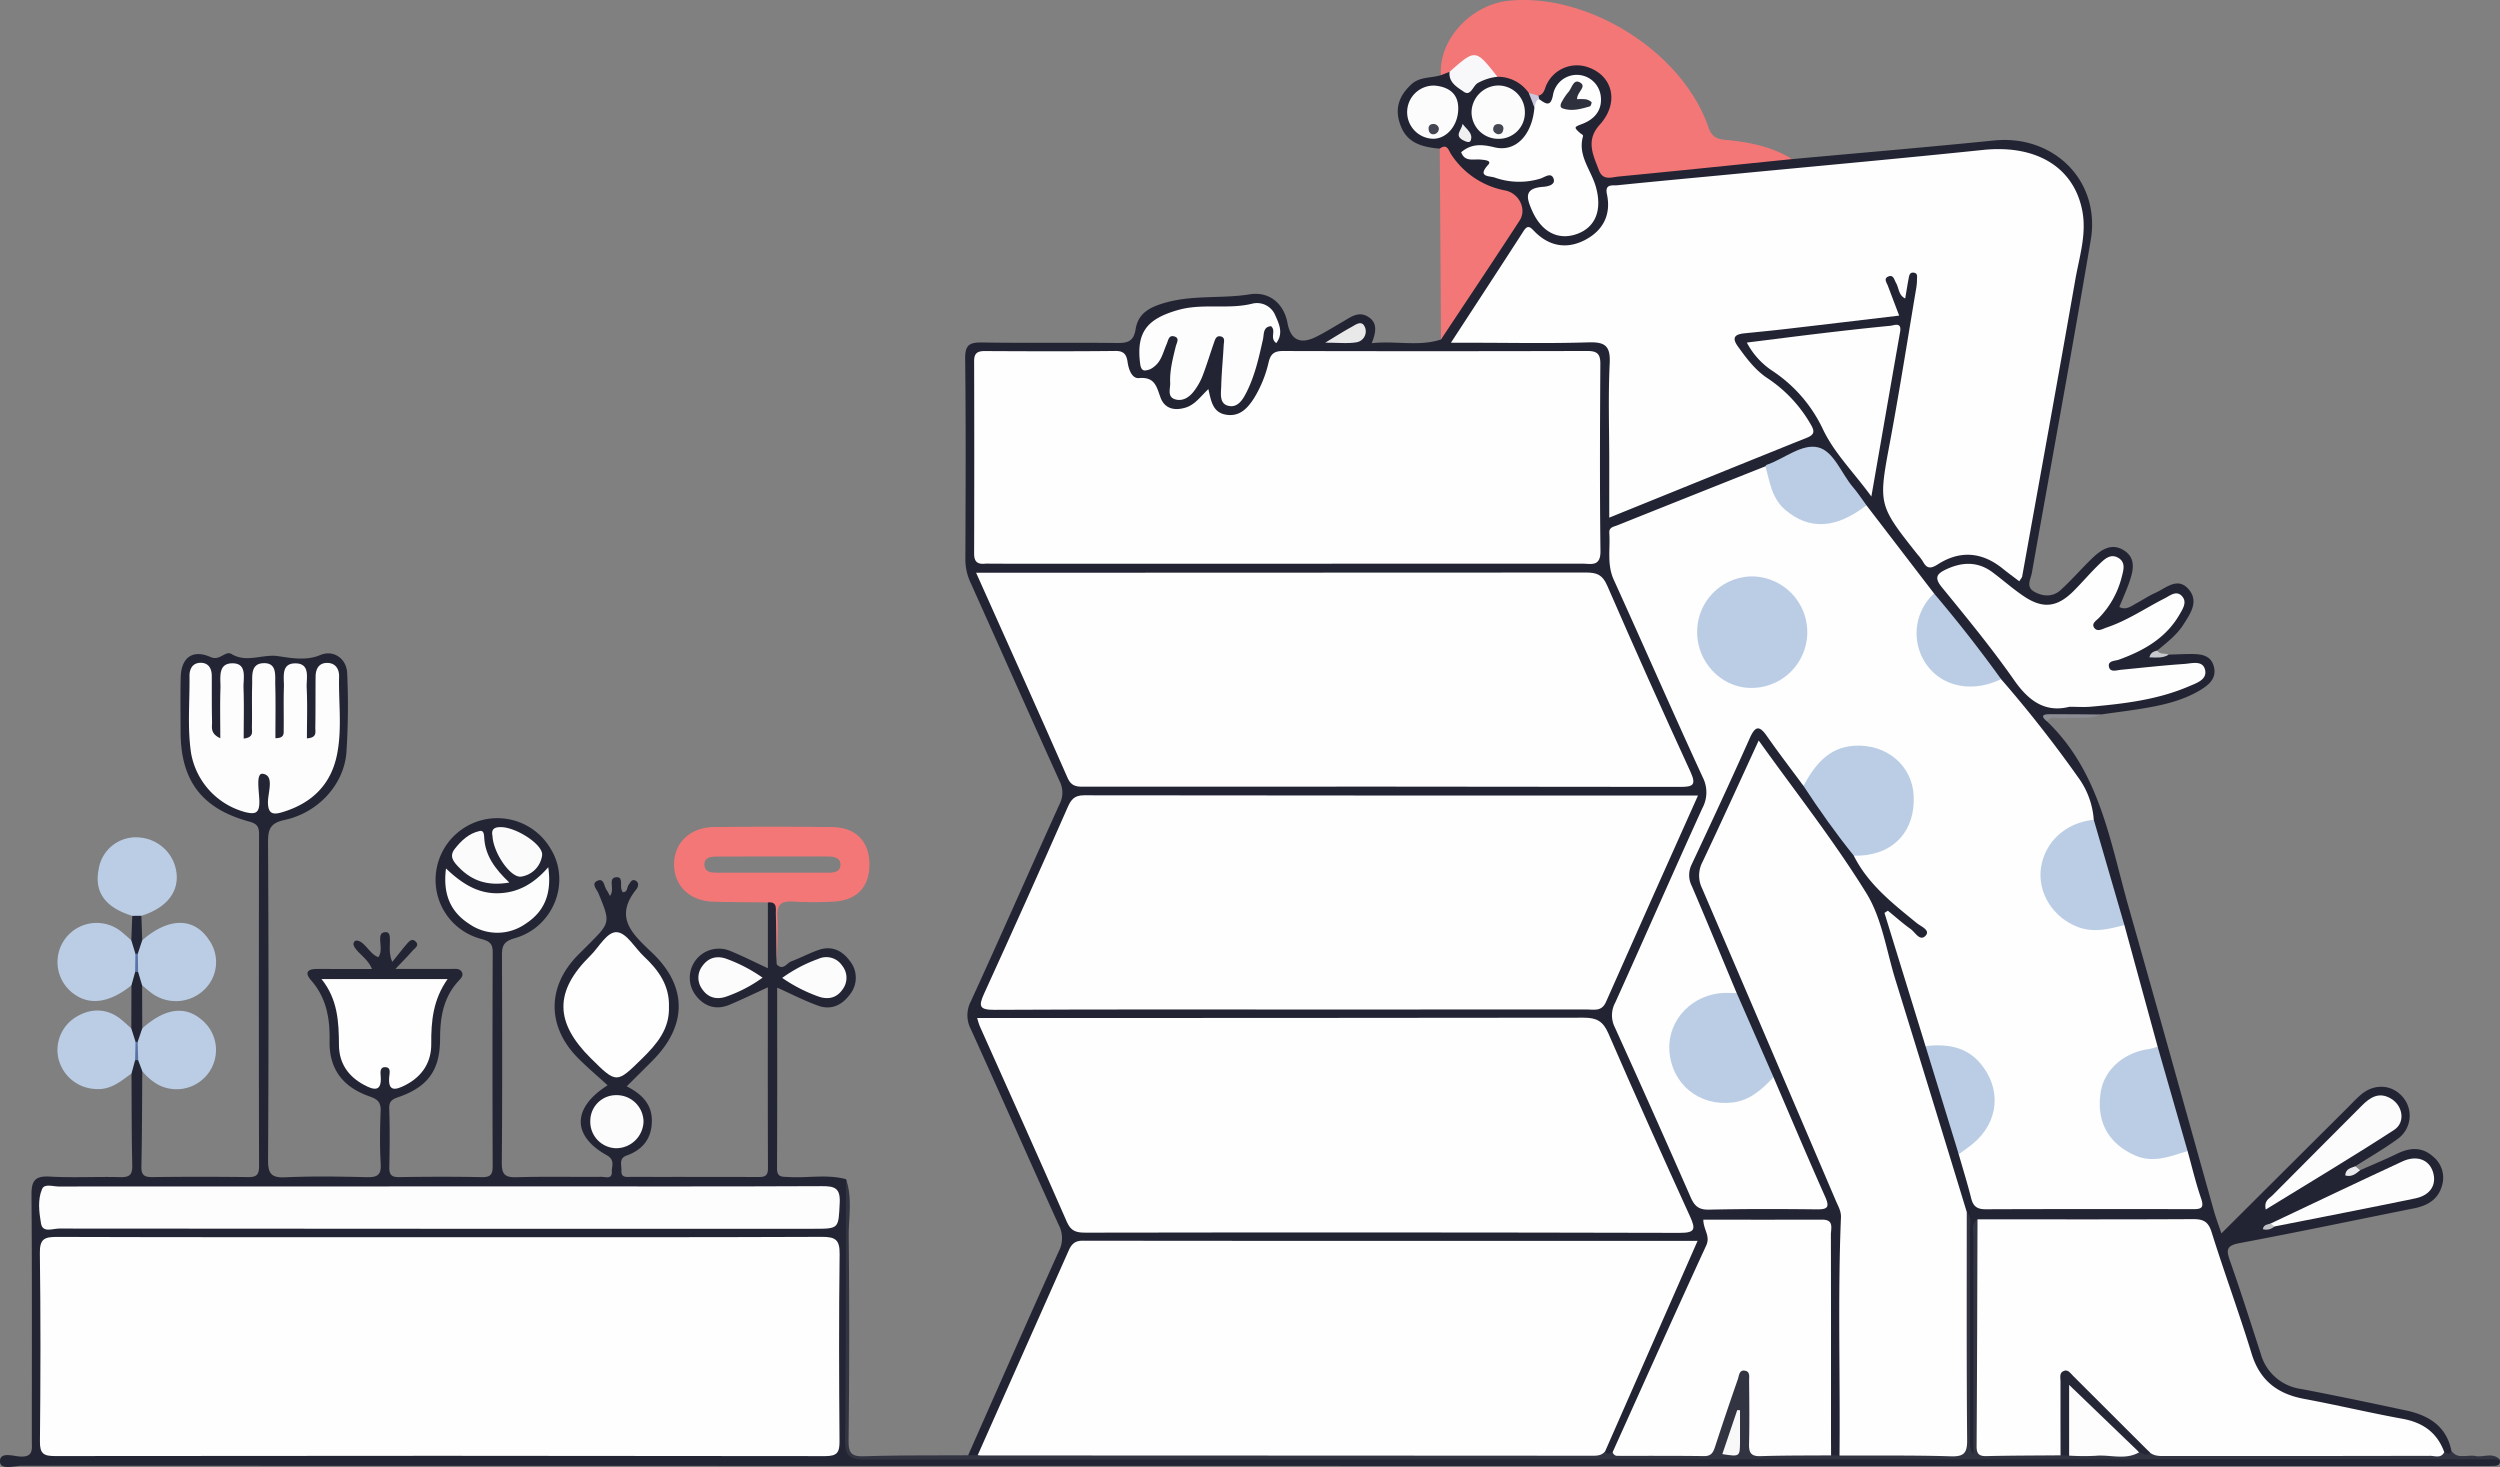 <svg xmlns="http://www.w3.org/2000/svg" width="644.206" height="378.022" viewBox="0 0 644.206 378.022">
  <rect x="0" y="0" width="644.206" height="378.022" fill="#808080" stroke="none"/>
  <g id="Grupo_14" data-name="Grupo 14" transform="translate(-330.454 -347.955)">
    <path id="Trazado_598" data-name="Trazado 598" d="M962.47,651.013c3.169-1.408,6.38-2.73,9.5-4.248,3.285-1.6,6.421-1.87,9.287.7a6.984,6.984,0,0,1,2.371,7.362c-.984,3.681-3.705,5.288-7.236,5.993-14.987,2.995-29.943,6.144-44.963,8.964-3.211.6-3.539,1.557-2.533,4.406,2.817,7.972,5.359,16.04,7.977,24.082a12.49,12.49,0,0,0,10.277,9.072c9.064,1.726,18.1,3.626,27.122,5.55,5.833,1.245,10.446,3.992,11.739,10.408-.386,2.449-1.574,1.057-2.585.547-3.006-5.147-7.769-7.214-13.446-8.185-7.771-1.329-15.424-3.3-23.176-4.761-6.753-1.274-11.052-5.2-13.186-11.718-3.256-9.936-6.628-19.833-9.983-29.736-1.1-3.246-2.787-4.623-6.223-4.6-16.08.089-32.16.031-48.24.048-1.514,0-3.064-.059-4.237,1.181-1.177,1.641-.794,3.519-.8,5.3-.03,15.756.018,31.511-.053,47.266-.009,2,.569,5.523-1.538,5.479-2.849-.058-1.839-3.567-1.851-5.613-.1-16.512-.047-33.024-.067-49.538a19.4,19.4,0,0,0-.381-5.858c-8.143-26.037-16.02-52.164-23.923-78.283a28.721,28.721,0,0,0-4.6-8.829c-7.148-9.618-14.023-19.431-21.007-29.166-.775-1.079-1.352-2.764-2.816-2.734-1.622.033-1.724,1.887-2.255,3.071-3.527,7.888-7.245,15.689-10.811,23.56a9.976,9.976,0,0,0-.085,8.71c10.763,24.751,21.112,49.68,31.9,74.419a34.036,34.036,0,0,1,2.919,14.884c-.367,16.519-.109,33.051-.161,49.578-.006,2.214.526,4.594-1.214,6.517a2,2,0,0,1-2.12-.307c-1.34-2.062-.963-4.393-.967-6.634-.037-15.607.008-31.214-.034-46.82-.016-5.727-.476-6.149-6.268-6.178-6.674-.034-13.349.033-20.023-.031-2.229-.021-3.868.132-3.532,3.134.314,2.812-1.189,5.279-2.286,7.76-6.249,14.134-12.7,28.18-18.922,42.327a17.675,17.675,0,0,1-3.469,5.827c-1.214.8-2.4,1.445-3.137-.536-.363-2.567.912-4.7,1.883-6.9,6.108-13.862,12.545-27.578,18.524-41.5,1.795-4.179,1.561-4.6-3.05-4.6q-74.163-.04-148.327-.051c-3.308,0-5.286,1.172-6.632,4.279-6.379,14.736-13.189,29.282-19.616,44-1.017,2.329-1.808,4.871-4.191,6.33a2.019,2.019,0,0,1-2.23-.486c7.773-17.55,15.486-35.126,23.387-52.618a7.253,7.253,0,0,0-.04-6.726c-7.627-16.788-15.035-33.676-22.656-50.467a7.7,7.7,0,0,1,.018-7.172c7.74-16.9,15.2-33.934,22.879-50.865a6.432,6.432,0,0,0-.051-5.915c-7.664-16.938-15.207-33.931-22.819-50.893a14.324,14.324,0,0,1-1.433-6.087c.073-17.278.152-34.557-.051-51.833-.042-3.589,1.153-4.223,4.4-4.17,11.529.186,23.064-.005,34.595.129,2.771.032,4.411-.288,4.931-3.558.671-4.219,3.8-5.764,7.9-6.894,7.116-1.962,14.377-.932,21.5-2.085,5.015-.812,8.81,2.366,9.736,7.384.8,4.363,3.292,5.61,7.4,3.558,2.3-1.147,4.481-2.527,6.712-3.809,2.086-1.2,4.159-2.931,6.686-1.336,2.551,1.61,1.943,4.091.917,6.792,6.216-.677,12.086.923,17.83-.953,1.684-5.639,5.722-9.929,8.628-14.863,2.918-4.955,6.4-9.573,9.506-14.424,2.773-4.332,1.783-7.344-3.192-8.405-6.992-1.491-10.885-6.728-15.259-11.491-6.157-.474-9.061-2.392-10.405-6.894-1.172-3.931.232-7.037,3.107-9.685,2.167-2,5.073-1.552,7.6-2.35.829-.678,1.51-1.887,2.841-.791,1.708,3.472,3.746,4.982,7.109,1.593,1.2-1.21,3.082-1.074,4.756-1.129,3.5-.085,6.479.909,8.457,4.011.866,1.37,1.092,2.991,1.756,4.44.6,4.6-1.63,7.7-5.2,10.287s-7.567.766-11.5,1.41c2.21,1.036,4.745,1.1,5.068,4.314.17,1.7,2.284,1.725,3.778,1.844a28.538,28.538,0,0,0,9.471-.731c1.208-.313,2.565-.358,3.109,1.068.558,1.463-.693,2.14-1.659,2.849-1.665,1.223-5.24.818-3.532,4.788,1.643,3.819,4.637,6.444,8.028,6.3a7.522,7.522,0,0,0,6.771-5.756,10.109,10.109,0,0,0-.741-5.784c-1.891-4.585-2.949-9.414-4.373-14.135-.765-2.534,1.268-2.681,2.569-3.467,2.114-1.28,3.441-3.027,3.129-5.565a4.811,4.811,0,0,0-3.377-3.951c-3.461-1.278-5.025,1.143-6.333,3.6-1.454,2.733-2.972,3.929-5.351.945a2.935,2.935,0,0,1,.08-1.412,14.75,14.75,0,0,1,3.294-5.387,9.435,9.435,0,0,1,12.789-1.063A9.617,9.617,0,0,1,769.386,380c-.818,1.453-2.034,2.646-2.746,4.167-1.3,2.765-.6,5.327.88,7.763,1.4,2.3,3.593,1.7,5.709,1.5,12.663-1.151,25.309-2.47,37.978-3.545a13.924,13.924,0,0,1,4.912.57c17.345-1.588,34.7-3.056,52.032-4.8,15.414-1.551,27.5,10.416,24.924,25.651-4.829,28.62-10.115,57.164-15.172,85.746-.291,1.642-1.617,3.619.608,4.876,2.281,1.289,4.789,1.4,6.789-.413,2.795-2.537,5.275-5.416,7.986-8.05,2.375-2.308,5.153-4.3,8.443-2.12,3.132,2.077,2.266,5.3,1.244,8.237-.74,2.127-1.685,4.183-2.543,6.281,1.751.932,3.11-.254,4.542-1.024,1.6-.86,3.116-1.888,4.767-2.624,2.75-1.226,5.712-4.2,8.552-.92,2.7,3.11.469,6.275-1.334,9.094-1.737,2.714-4.291,4.658-6.738,6.686.208,2.494,1.841,1.068,2.954,1.071,1.968-.059,3.937-.172,5.905-.165,2.526.008,5.015.349,5.736,3.316.7,2.859-1.172,4.545-3.314,5.86-4.19,2.575-8.889,3.78-13.664,4.631-4.017.716-8.079,1.193-12.121,1.776-3.8.711-7.635.1-11.445.351-.973.064-2.612-.682-2.45,1.438,13.621,13.073,16.225,31,21.035,47.913,7.4,26.026,14.619,52.1,21.936,78.153.526,1.875,1.224,3.7,1.946,5.864,11-10.961,21.731-21.652,32.464-32.34,1.181-1.177,2.307-2.423,3.583-3.489,3.52-2.939,8.191-2.512,10.876.912a7.351,7.351,0,0,1-1.386,10.487c-3.516,2.594-7.34,4.772-11.029,7.133C960.488,651.719,961.773,651.016,962.47,651.013Z" transform="translate(-23.87 -1.501)" fill="#222433"/>
    <path id="Trazado_599" data-name="Trazado 599" d="M530.606,612.614c1.653,1.715,2.579-.345,3.767-.788,2.4-.894,4.67-2.131,7.086-2.954,3.292-1.121,5.992.152,7.944,2.808a6.889,6.889,0,0,1-.052,8.822c-2,2.676-4.784,3.922-7.982,2.79-3.506-1.241-6.836-2.977-10.653-4.68,0,15.785.034,31.193-.036,46.6-.011,2.39,1.425,2.1,2.955,2.193,4.931.309,9.914-.756,14.8.556.615,1.618.31,3.3.312,4.954.024,20.767.1,41.535-.065,62.3-.028,3.565.9,4.673,4.538,4.556,8.49-.275,17,.174,25.491-.13,51.71-1.856,103.435-.384,155.15-.745,18.476-.129,36.957-.266,55.435-.05,12.529.146,25.055-.025,37.582-.018,42.145.02,84.29-.058,126.434.07,7.078.022,14.165.663,21.235,1.243.368,1.2-.241,1.672-1.337,1.7-1.366.038-2.732.036-4.1.036q-316.54,0-633.08-.057c-1.949,0-5.5,1.179-5.581-1.065-.1-2.652,3.4-1.423,5.186-1.321,3.509.2,3.02-1.956,3.02-4.056-.006-21.078.083-42.157-.087-63.233-.029-3.678.776-5.077,4.712-4.851,6.053.345,12.143-.018,18.211.143,2.415.065,3.1-.7,3.046-3.069-.182-7.879-.15-15.763-.2-23.645a3.315,3.315,0,0,1,.737-3.595,1.589,1.589,0,0,1,1.258.06c.763.85,1.369,1.743.786,2.951-.062,8.184-.049,16.369-.234,24.551-.051,2.287.8,2.76,2.889,2.735q12.295-.149,24.592,0c2.143.028,2.85-.559,2.845-2.779q-.1-42.762,0-85.523c.005-2.031-.539-2.766-2.573-3.318-12.155-3.3-17.613-10.541-17.642-23.017-.011-4.7-.081-9.4.023-14.1.113-5.117,3.055-7.333,7.7-5.264,2.422,1.078,3.788-1.766,5.416-.774,3.86,2.35,7.942-.05,11.97.535,2.946.427,7.187,1.288,10.846-.27,3.46-1.474,6.874.914,6.971,4.787a183.535,183.535,0,0,1-.214,20.453c-.721,8.285-7.373,15.4-15.9,17.243-3.609.779-4.3,2.273-4.285,5.7q.234,40.94.007,81.883c-.018,3.475.745,4.669,4.414,4.5,6.968-.318,13.964-.2,20.944-.038,2.611.059,3.853-.381,3.672-3.4-.273-4.533-.2-9.1-.017-13.641.089-2.248-.8-3.047-2.828-3.751-6.972-2.419-10.47-7.13-10.332-14.293.112-5.818-.8-11.121-4.766-15.638-1.792-2.039-.854-2.921,1.524-2.922H426.3c-.973-2.439-3.024-3.59-4.283-5.319-.482-.661-.775-1.448.028-1.941.326-.2,1.149.106,1.568.419,1.536,1.146,2.438,3.038,4.306,3.809,1.719-2.059-.974-6.429,1.938-6.454,2.141-.017.131,4.457,1.7,7.643,1.4-1.739,2.476-3.149,3.634-4.491.569-.662,1.332-1.634,2.243-.849,1.277,1.1-.129,1.839-.733,2.542-1.151,1.341-2.413,2.587-4.352,4.637,5.382,0,9.844,0,14.307,0,1.046,0,2.307-.264,2.85.885.442.933-.429,1.685-1.016,2.334-3.823,4.227-4.626,9.322-4.634,14.789-.013,8.053-3.11,12.345-10.65,14.988-1.6.56-2.521.994-2.453,2.981.17,5,.125,10.007.021,15.008-.04,1.892.412,2.687,2.5,2.652,7.132-.116,14.27-.131,21.4.006,2.3.045,2.741-.83,2.734-2.9q-.1-27.522.01-55.044c.01-2.308-.882-2.855-2.985-3.44A15.716,15.716,0,0,1,442.694,590.6a15.915,15.915,0,0,1,29.709-7.682c5.2,8.512.688,20.15-9.342,22.962-3.042.853-3.268,2.173-3.26,4.634.058,17.741.107,35.483-.042,53.224-.025,3.025.854,3.8,3.787,3.718,7.281-.205,14.571-.038,21.858-.1,1.017-.008,2.8.719,2.712-1.288-.063-1.433.9-3.038-1.3-4.265-8.91-4.964-9.05-12.136.21-18.04-2.67-2.442-5.315-4.652-7.72-7.1-7.886-8.021-7.892-18.238-.114-26.255.951-.98,1.929-1.933,2.894-2.9,5.688-5.685,5.657-5.673,2.612-13.151-.407-1-1.89-2.425-.493-3.19,1.894-1.037,1.869,1.256,2.544,2.243.312.455.546.964.88,1.568,1.35-1.633-.6-4.515,1.48-4.8,2.368-.322.693,2.734,1.885,3.848,1.2-.046.992-1.258,1.454-1.9.448-.622.774-1.5,1.645-1.151,1.178.472.828,1.674.339,2.286-5.806,7.259-1.048,11.5,4.029,16.325,9.228,8.768,9.07,18.812.188,27.783-2.13,2.152-4.289,4.275-6.7,6.671,3.847,1.964,6.55,4.562,6.482,9-.069,4.49-2.366,7.352-6.517,8.839-2.059.737-1.249,2.489-1.334,3.876-.116,1.908,1.365,1.62,2.527,1.621,10.93.013,21.861-.015,32.791.033,1.646.007,2.455-.323,2.448-2.224-.062-15.427-.035-30.855-.035-46.648-3.515,1.606-6.611,3.1-9.77,4.444-3.559,1.516-6.623.524-8.868-2.457a7.5,7.5,0,0,1,8.816-11.426c3.182,1.287,6.251,2.852,9.831,4.507v-16.96c2.556-1.318,2.187.644,2.212,2.021C530.615,603.315,530.453,607.966,530.606,612.614Z" transform="translate(0 -16.156)" fill="#232534"/>
    <path id="Trazado_600" data-name="Trazado 600" d="M827.881,388.954c-14.908,1.512-29.813,3.057-44.728,4.493-1.777.172-4.01,1.131-5.039-1.591-1.495-3.954-3.486-7.693.192-11.757,5.093-5.626,3.466-12.662-3.134-14.861a8.635,8.635,0,0,0-10.421,4.233c-.649,1.132-.609,2.746-2.265,3.156-1.141.772-1.672-.452-2.485-.755a9.723,9.723,0,0,0-8.048-4.135,4.276,4.276,0,0,1-2.294-1.294c-2.68-2.788-5.387-3.43-8.342-.393a2.419,2.419,0,0,1-1.7.417c-.742.289-1.485.579-2.224.862-.684-9,7.673-18.178,17.463-19.181,20.432-2.094,44.708,13.139,51.4,32.433.831,2.4,1.908,3.181,4.4,3.411C816.668,384.546,822.609,385.672,827.881,388.954Z" transform="translate(-35.633)" fill="#f37777"/>
    <path id="Trazado_601" data-name="Trazado 601" d="M995.452,753.149q-210.567.005-421.135.087c-3.851,0-5.253-.785-5.205-4.966.253-22.431.184-44.866.227-67.3,1.735,4.825.668,9.817.716,14.712q.26,26.348-.036,52.7c-.032,3.18.763,4.095,3.981,3.992,8.935-.285,17.882-.2,26.824-.258l2.475-.036c1.857-1.287,3.985-1.323,6.12-1.326,50.961-.071,101.923.1,152.884-.086a7.053,7.053,0,0,1,2.682.4c.506,1.129,1.24.469,1.919.244,6.345-.926,12.733-.465,19.086-.341,4.235.082,6.452-1.478,7.5-5.514a99.84,99.84,0,0,1,3.6-10.783c.77-2,1.109-5.1,4.141-4.444,2.736.588,2.451,3.493,2.541,5.732.128,3.181,0,6.368.056,9.551.085,4.985.413,5.3,5.555,5.36,3.036.038,6.073-.04,9.108.036,1.651.041,3.376-.082,4.705,1.235l2.181.038c1.744-1.62,3.943-1.369,6.038-1.391,5.914-.064,11.83-.014,17.744-.026,7.4-.016,7.418-.021,7.426-7.226.017-15.755-.025-31.509.035-47.263.009-2.36-.482-4.912,1.537-6.857,1.414,1.558.816,3.469.82,5.222.045,17.421.015,34.842.05,52.263,0,1.443-.425,2.963.824,5.129V728.625c0-10.907-.03-21.814.035-32.721.009-1.555-.738-3.392,1.045-4.587,1.678,2.095,1.263,4.6,1.269,6.975.046,15.413-.007,30.825.036,46.239.017,5.85.394,6.17,6.135,6.252,4.537.064,9.075-.131,13.609.108.823.03,1.649.037,2.472.032,5.847-.178,11.7.147,17.55-.191,1.619-.129,3.241-.057,4.864-.121,22.683.41,45.364.057,68.043.167a20.386,20.386,0,0,1,6.3.524c.693.322,1.413.785,1.838-.34,1.638,2.344,4.09.931,6.148,1.342C991.259,752.718,993.577,751.305,995.452,753.149Z" transform="translate(-20.9 -29.163)" fill="#323442"/>
    <path id="Trazado_602" data-name="Trazado 602" d="M737.064,389.878c1.919-1.411,2.254.453,2.925,1.46a21.29,21.29,0,0,0,13.971,9.328c3.568.743,5.576,4.828,3.687,7.733-6.676,10.272-13.5,20.45-20.266,30.663Q737.223,414.47,737.064,389.878Z" transform="translate(-35.608 -3.627)" fill="#f37777"/>
    <path id="Trazado_603" data-name="Trazado 603" d="M366.676,646.188q-.457,1.689-.914,3.375c-2.8,2.015-5.367,4.314-9.3,4a10.249,10.249,0,0,1-9.5-7.716,9.94,9.94,0,0,1,4.225-10.661c3.991-2.574,8.278-2.45,11.81.379.94.754,1.809,1.594,2.711,2.394,1.764.7,1.938,2.26,2.079,3.839A5.961,5.961,0,0,1,366.676,646.188Z" transform="translate(-1.418 -24.992)" fill="#bbcde5"/>
    <path id="Trazado_604" data-name="Trazado 604" d="M366.953,604.664c-6.985-2.157-9.839-6.119-8.656-12.019a9.684,9.684,0,0,1,10.73-8.151,10.4,10.4,0,0,1,9.362,9.454c.4,4.9-2.9,8.784-9.086,10.7A1.711,1.711,0,0,1,366.953,604.664Z" transform="translate(-2.416 -20.711)" fill="#bbcde5"/>
    <path id="Trazado_605" data-name="Trazado 605" d="M365.75,624.673c-5.494,4.461-10.667,5.258-14.758,2.275a10.089,10.089,0,1,1,12.338-15.938c.812.67,1.591,1.379,2.386,2.069,1.7.629,1.882,2.114,2.048,3.612.064,1.456.057,2.914.01,4.374C367.622,622.559,367.474,624.06,365.75,624.673Z" transform="translate(-1.423 -22.827)" fill="#bbcde5"/>
    <path id="Trazado_606" data-name="Trazado 606" d="M370.482,613.069c6.762-5.9,13.248-5.976,17.131-.192a9.847,9.847,0,0,1-1.394,13.161,10.535,10.535,0,0,1-13.336.637c-.838-.631-1.621-1.331-2.431-2-1.409-.876-1.37-2.3-1.407-3.7q0-2.086,0-4.173C369.1,615.4,369.05,613.949,370.482,613.069Z" transform="translate(-3.379 -22.824)" fill="#bbcde5"/>
    <path id="Trazado_607" data-name="Trazado 607" d="M370.5,648.984l-1.06-2.809c-.783-1.373-.236-2.87-.4-4.3.048-1.466-.019-2.975,1.443-3.924,6.081-5.427,11.439-5.991,15.923-1.675a10.037,10.037,0,0,1,1.124,13.2,10.19,10.19,0,0,1-12.952,2.983A14.359,14.359,0,0,1,370.5,648.984Z" transform="translate(-3.376 -24.998)" fill="#bbcde5"/>
    <path id="Trazado_608" data-name="Trazado 608" d="M370.355,636.96l-1.183,3.465q-.272.825-.545,0-.545-1.726-1.09-3.451.019-5.559.037-11.121.472-1.7.944-3.39c.25-.493.509-.473.776-.014q.512,1.705,1.025,3.409Q370.338,631.409,370.355,636.96Z" transform="translate(-3.247 -24.007)" fill="#232535"/>
    <path id="Trazado_609" data-name="Trazado 609" d="M370.35,612.893l-1.139,3.453c-.21.548-.416.522-.619,0q-.526-1.72-1.052-3.443.123-3.148.245-6.3l2.35-.019Q370.243,609.738,370.35,612.893Z" transform="translate(-3.248 -22.648)" fill="#232636"/>
    <path id="Trazado_610" data-name="Trazado 610" d="M908.478,551.517c-1.389-1.074-1.564-1.865.537-1.87,4.453-.011,8.905.049,13.357.08-3.158,1.4-6.521.611-9.779.939C911.207,550.807,909.554,549.844,908.478,551.517Z" transform="translate(-50.527 -17.662)" fill="#8b8c94"/>
    <path id="Trazado_611" data-name="Trazado 611" d="M942.461,532.735c-1.489.932-3.13.757-4.972.7.242-1.22,1.092-1.536,2.017-1.772C940.186,532.86,941.534,532.221,942.461,532.735Z" transform="translate(-53.159 -16.088)" fill="#c8c9cc"/>
    <path id="Trazado_612" data-name="Trazado 612" d="M996.6,678.357c-1.086.908-2.168,1.825-3.815,1.328.078-1.74,1.465-1.9,2.591-2.354Z" transform="translate(-58.002 -28.844)" fill="#e9eaeb"/>
    <path id="Trazado_613" data-name="Trazado 613" d="M933.959,656.1c1.14,4.08,2.1,8.22,3.485,12.216.879,2.543-.1,2.756-2.2,2.75q-26.649-.068-53.3.024c-2.222.011-3.228-.733-3.753-2.829-.955-3.81-2.13-7.566-3.212-11.344.173-2.122,2.054-2.886,3.338-4.085,4-3.731,5.869-8.23,4.091-13.5-1.834-5.436-5.6-8.911-11.716-9.133-1.506-.055-3.06.009-4.269-1.161q-5.286-17.155-10.572-34.308l.876-.578c1.95,1.59,3.834,3.273,5.876,4.736,1.189.853,2.434,3.369,3.913,1.626,1.162-1.369-1.311-2.323-2.353-3.173-6.2-5.059-12.527-9.977-16.224-17.364,1.187-1.5,3.03-1.2,4.59-1.642,6-1.724,9.383-5.848,9.56-11.76q.3-9.956-8.466-13.008c-5.517-1.931-11.234-.054-14.946,4.8-1.047,1.369-1.432,3.483-3.71,3.612-3.142-4.261-6.374-8.459-9.4-12.8-2.013-2.9-3.047-2.568-4.434.537-4.873,10.909-9.9,21.748-14.983,32.563a6.16,6.16,0,0,0,.063,5.539c3.921,9.164,7.715,18.382,11.554,27.58-1.021,1.157-2.443,1-3.772,1.16-5.9.72-11.164,5.257-12.189,10.495-.953,4.87,1.849,11.144,6.11,13.682,4.651,2.77,10.876,2.061,15.629-1.691,1.094-.864,1.788-2.617,3.711-1.962,4.421,10.272,8.764,20.579,13.312,30.794,1.219,2.736.6,3.273-2.191,3.24-9.255-.109-18.515-.129-27.767.073-2.595.057-3.7-.91-4.68-3.135q-9.656-22.009-19.589-43.9a6.85,6.85,0,0,1,.134-6.321c7.533-16.668,14.863-33.428,22.438-50.076a8.537,8.537,0,0,0,.093-8.006c-7.779-16.886-15.213-33.931-22.908-50.856-1.809-3.979-.875-8.032-1.158-12.056-.107-1.514,1.141-1.613,2.049-1.976q19.087-7.637,38.2-15.225c2.036.4,1.736,2.242,2.133,3.58,2.654,8.955,11.025,12.544,19.34,8.267,1.447-.745,2.687-2.048,4.535-1.8l17.422,22.722c.005,1.3-.81,2.256-1.381,3.313-2.513,4.651-2.619,9.343.194,13.841,2.906,4.645,7.424,5.855,12.649,5.462,1.942-.146,3.8-1.259,5.811-.538A321.611,321.611,0,0,1,905.762,559.8a21,21,0,0,1,4.018,10.925c-.994,1.314-2.626,1.379-3.969,2-6.222,2.885-9.579,9.1-8.075,15.019,1.669,6.577,7.042,10.351,14.17,10.059,1.916-.079,3.858-1.015,5.766.057l8.564,31.322c-.347,2.116-2.216,1.69-3.548,2.048-7.592,2.039-11.536,8.688-9.649,16.371,1.606,6.536,8.82,10.45,16.1,8.722C930.736,655.943,932.3,655.169,933.959,656.1Z" transform="translate(-39.8 -11.531)" fill="#fefefe"/>
    <path id="Trazado_614" data-name="Trazado 614" d="M886.666,501.428c-1.557-1.187-2.9-2.156-4.182-3.2-5.333-4.345-11.017-4.87-16.8-1.165-1.9,1.214-2.854,1.111-3.864-.76a13.156,13.156,0,0,0-1.383-1.8c-10.217-12.89-10.082-12.864-7.04-29.2,2.437-13.09,4.5-26.25,6.716-39.38a13.376,13.376,0,0,0,.2-2.264c0-.693.251-1.627-.849-1.757-1.047-.125-1.165.761-1.3,1.472-.316,1.634-.566,3.28-.886,5.179-1.742-.822-1.6-2.689-2.344-3.959-.518-.89-.674-2.318-2.1-1.66-1.151.533-.324,1.559-.023,2.359.9,2.394,1.813,4.785,2.91,7.677-9.839,1.164-19.441,2.314-29.046,3.43-3.616.421-7.241.765-10.862,1.138-2.429.25-3.313,1.089-1.623,3.421,2.231,3.08,4.447,6.089,7.721,8.228A35.258,35.258,0,0,1,832.97,461.07c.976,1.654.966,2.564-.975,3.345-16.78,6.747-33.539,13.551-50.983,20.615V470.691c0-8.494-.295-17,.118-25.475.224-4.593-1.339-5.489-5.586-5.353-10.011.321-20.04.1-30.061.1h-5.269c6.556-10.059,12.661-19.375,18.694-28.739.964-1.5,1.533-1.323,2.655-.138,3.794,4,8.428,4.9,13.247,2.372,4.6-2.411,6.735-6.5,5.608-11.762-.593-2.768,1.45-2.192,2.693-2.318,10.114-1.03,20.24-1.953,30.36-2.923,21.3-2.041,42.6-3.97,63.885-6.18,13.488-1.4,23.259,4.289,25.517,15.5,1.237,6.139-.737,12.055-1.776,17.986-4.465,25.5-9.1,50.979-13.688,76.462C887.362,500.481,887.123,500.7,886.666,501.428Z" transform="translate(-35.883 -3.688)" fill="#fefefe"/>
    <path id="Trazado_615" data-name="Trazado 615" d="M768.265,752.589c-.959,1.245-2.31,1.169-3.688,1.168q-78.546-.045-157.091-.067a8.962,8.962,0,0,1-.906-.09q11.706-26.316,23.4-52.639c.732-1.653,1.555-2.615,3.641-2.612,52.644.061,105.287.047,158.448.047C784.026,716.7,776.145,734.646,768.265,752.589Z" transform="translate(-24.181 -30.685)" fill="#fefefe"/>
    <path id="Trazado_616" data-name="Trazado 616" d="M606.412,635.452h4.705q75.786,0,151.571-.086c3.37-.008,5.021.911,6.378,4.04,6.856,15.807,13.916,31.526,21.059,47.205,1.495,3.282,1.285,4.212-2.7,4.2q-76.467-.187-152.937-.054c-2.26,0-3.826-.189-4.934-2.725-7.381-16.9-14.976-33.7-22.491-50.536C606.831,636.976,606.71,636.4,606.412,635.452Z" transform="translate(-24.166 -25.169)" fill="#fefefe"/>
    <path id="Trazado_617" data-name="Trazado 617" d="M792.254,572.618c-8.108,18.152-15.967,35.647-23.708,53.193-1.131,2.564-3.135,1.928-4.985,1.931q-33.921.045-67.841.019c-28.23,0-56.459-.07-84.688.081-3.93.022-4.244-.874-2.724-4.2q10.929-23.928,21.528-48.006c.874-1.973,1.725-3.081,4.2-3.078C686.55,572.638,739.06,572.618,792.254,572.618Z" transform="translate(-24.258 -19.669)" fill="#fefefe"/>
    <path id="Trazado_618" data-name="Trazado 618" d="M606.121,509.705h3.753q76.716,0,153.434-.057c2.741,0,4.223.574,5.417,3.321Q779.216,537.092,790.2,561c1.607,3.5.563,3.89-2.728,3.885q-76.489-.115-152.979-.051c-1.953,0-3.7.238-4.793-2.256C622.048,545.151,614.219,527.8,606.121,509.705Z" transform="translate(-24.141 -14.16)" fill="#fefefe"/>
    <path id="Trazado_619" data-name="Trazado 619" d="M665.921,456.9c.7,3.057,1.113,5.979,4.475,6.581,3.56.638,5.644-1.64,7.327-4.3a30.541,30.541,0,0,0,3.729-9.225c.532-2.211,1.521-2.879,3.732-2.873q39.168.1,78.336-.008c2.558-.007,3.422.721,3.406,3.331-.1,16.073-.168,32.149.03,48.221.051,4.178-2.53,3.246-4.772,3.247q-75.832.029-151.663.015c-.759,0-1.523-.057-2.276.007-1.943.166-2.693-.646-2.687-2.624q.07-24.793,0-49.586c-.005-1.991.809-2.6,2.723-2.589,11.234.058,22.469.094,33.7-.027,2.277-.025,2.863,1.052,3.128,2.893.272,1.886,1.11,4.261,2.926,4.1,4.074-.36,4.517,2.148,5.539,4.966,1.005,2.777,3.374,3.534,6.355,2.671C662.46,460.962,663.792,458.913,665.921,456.9Z" transform="translate(-24.091 -8.679)" fill="#fefefe"/>
    <path id="Trazado_620" data-name="Trazado 620" d="M879.273,678.57c.007,19.563-.068,39.126.1,58.687.029,3.329-.691,4.39-4.193,4.279-9.557-.3-19.126-.166-28.691-.2.2-20.454-.474-40.914.37-61.364.068-1.639-.723-2.891-1.3-4.252q-17.189-40.266-34.46-80.494a7.482,7.482,0,0,1,.062-6.808c4.855-10.228,9.529-20.542,14.5-31.336,9.568,13.375,19.441,25.892,27.76,39.367,4.006,6.491,5.15,14.766,7.468,22.271Q870.137,648.627,879.273,678.57Z" transform="translate(-42.022 -18.313)" fill="#fefefe"/>
    <path id="Trazado_621" data-name="Trazado 621" d="M1009.185,752.29c-.837,1.692-2.4.955-3.63.958q-33.927.073-67.853.037c-1.508,0-3.043.168-4.345-.858a122.784,122.784,0,0,1-15.226-13.293,68.537,68.537,0,0,0-5.875-5.571c-.9,5.095-.2,9.7-.494,14.255-.12,1.835.694,3.995-1.455,5.3-6.35.056-12.7.051-19.046.2-1.971.046-2.6-.575-2.584-2.565.127-19.482.167-38.964.232-58.447,18.5,0,37,.049,55.493-.053,2.639-.015,3.964.584,4.824,3.335,3.282,10.492,7.1,20.819,10.313,31.328,2.125,6.943,6.679,10.382,13.556,11.663,8.475,1.578,16.871,3.582,25.35,5.129C1003.7,744.667,1007.344,747.257,1009.185,752.29Z" transform="translate(-48.885 -30.151)" fill="#fefefe"/>
    <path id="Trazado_622" data-name="Trazado 622" d="M842.174,753.144c-6.046.05-12.1,0-18.136.2-2.468.084-3.055-.847-3-3.128.133-5.434.06-10.873.016-16.31-.008-.973.319-2.365-1.093-2.591-1.484-.238-1.493,1.294-1.8,2.176q-2.978,8.534-5.782,17.127c-.495,1.508-.881,2.742-2.936,2.713-7.406-.1-14.816-.054-22.224-.068a1.252,1.252,0,0,1-1.331-.952c8.014-17.766,15.966-35.561,24.116-53.264,1.122-2.438-.717-4-.754-6.636,10.237,0,20.444.016,30.651-.009,3.117-.008,2.216,2.3,2.221,3.9.05,16.673.03,33.346.032,50.02C842.154,748.6,842.166,750.87,842.174,753.144Z" transform="translate(-39.883 -30.164)" fill="#fefefe"/>
    <path id="Trazado_623" data-name="Trazado 623" d="M911.6,543.839c-6.116,1.54-10.393-1.376-14.2-6.828-5.8-8.3-12.267-16.155-18.681-24.011-2.028-2.485-1.21-3.469,1.126-4.569,4.157-1.959,8.175-2.085,11.985.763,2.667,1.994,5.171,4.218,7.922,6.083,5.007,3.4,8.695,2.978,12.967-1.295,2.247-2.248,4.3-4.694,6.591-6.892,1.268-1.216,2.795-2.76,4.759-1.711,2.3,1.228,1.38,3.525.953,5.3a23.073,23.073,0,0,1-5.716,10.168c-.684.747-2.051,1.465-1.345,2.562.822,1.277,2.178.358,3.269-.009,5.35-1.795,9.989-5,14.971-7.526,1.365-.693,3.032-2.158,4.476-.486,1.3,1.5.161,3.2-.645,4.607-3.512,6.139-9.235,9.363-15.637,11.688-1.022.371-2.93.229-2.59,1.846.319,1.516,1.979.879,3.14.768,5.429-.516,10.851-1.137,16.29-1.5,1.94-.13,4.875-1.071,5.374,1.7.432,2.4-2.318,3.261-4.213,4.074-8.04,3.449-16.61,4.472-25.216,5.24C915.523,543.965,913.845,543.839,911.6,543.839Z" transform="translate(-47.911 -13.755)" fill="#fefefe"/>
    <path id="Trazado_624" data-name="Trazado 624" d="M855.873,483.926c-4.57-6.275-9.446-11.037-12.43-17.216a36.762,36.762,0,0,0-13.2-15.243,19.679,19.679,0,0,1-6.456-7.205c6.665-.831,12.994-1.651,19.33-2.4,5.863-.694,11.73-1.36,17.607-1.92,1.035-.1,3.024-1.093,2.55,1.6C860.846,455.348,858.448,469.158,855.873,483.926Z" transform="translate(-43.202 -8.033)" fill="#fefefe"/>
    <path id="Trazado_625" data-name="Trazado 625" d="M763.187,375.336c1.69,1.218,3.009,2.2,3.594-1.123a6.221,6.221,0,0,1,12.289.287c.461,3.55-1.449,6.006-4.846,7.273-2.072.773-2.1.864-.441,2.344.3.271.835.405.71.848-1.39,4.9,2.044,8.606,3.277,12.827,1.726,5.907.11,10.555-4.861,12.316-4.887,1.731-9.125-.607-11.515-6-1.477-3.332-2.152-5.8,2.821-6.157,1-.072,3.348-.423,2.685-2.155s-2.377-.211-3.557.087a18.707,18.707,0,0,1-11.593-.326c-1.117-.434-4.682-.029-1.693-3.268,1.072-1.161-.985-1.259-1.916-1.358-1.849-.2-4.089.69-5.031-1.891,2.6-2.215,5.24-2.095,8.558-1.277,5.524,1.363,9.767-3.237,10.318-10.308C761.624,376.318,761.419,375.269,763.187,375.336Z" transform="translate(-36.137 -1.852)" fill="#fefefe"/>
    <path id="Trazado_626" data-name="Trazado 626" d="M839.77,568.886c2.934-5.34,6.435-9.972,13.248-10.331,8.264-.435,14.8,5.146,15.162,12.908.412,8.858-4.92,14.89-13.618,15.395-.6.036-1.214.015-1.82.023C848.093,581.116,843.823,575.079,839.77,568.886Z" transform="translate(-44.602 -18.441)" fill="#bbcde5"/>
    <path id="Trazado_627" data-name="Trazado 627" d="M687.506,443.859c-1.806-1.306.078-3.189-1.365-4.359-2.084.179-1.769,2.051-2.06,3.36-1.018,4.574-2.029,9.156-4.1,13.383-1,2.028-2.364,4.495-5,3.733-2.216-.641-1.706-3.282-1.657-5.16.091-3.48.453-6.952.63-10.431.042-.81.467-1.981-.783-2.253-1.185-.258-1.447.849-1.734,1.67-1,2.845-1.857,5.74-2.941,8.55a16.265,16.265,0,0,1-2.224,3.919c-1.144,1.5-2.792,2.626-4.717,2.112-2.256-.6-1.322-2.746-1.39-4.242-.144-3.2.682-6.3,1.431-9.4.23-.95,1.136-2.214-.443-2.62-1.391-.358-1.495,1.1-1.909,2.029-.913,2.054-1.328,4.424-3.3,5.842a3.827,3.827,0,0,1-2.443.922c-.918-.164-1.026-1.306-1.133-2.249-.9-7.958,2.255-11.113,9.626-13.274,6.479-1.9,12.93-.13,19.258-1.676a5.082,5.082,0,0,1,6.017,3.051C688.255,438.957,689.382,441.351,687.506,443.859Z" transform="translate(-28.177 -7.496)" fill="#fdfdfe"/>
    <path id="Trazado_628" data-name="Trazado 628" d="M828.746,650.1c-2.947,3.084-6.013,5.957-10.54,6.509-8.568,1.044-15.686-4.718-16.29-13.217-.578-8.136,6.093-15,14.614-15.03.909,0,1.818.035,2.727.053Z" transform="translate(-41.284 -24.556)" fill="#bbcde5"/>
    <path id="Trazado_629" data-name="Trazado 629" d="M946.089,670.45c-4.462,1.324-8.807,3.241-13.626,1.082-6.758-3.027-9.894-8.591-8.787-16.144.855-5.827,5.943-10.367,12.548-11.242a14.8,14.8,0,0,0,2.141-.613Q942.228,656.994,946.089,670.45Z" transform="translate(-51.93 -25.884)" fill="#bbcde5"/>
    <path id="Trazado_630" data-name="Trazado 630" d="M928.335,606.6c-3.953,1.054-7.916,2.03-11.969.51-6.451-2.419-10.465-8.892-9.521-15.3.986-6.7,6.392-11.61,13.6-12.348Z" transform="translate(-50.464 -20.274)" fill="#bbcde5"/>
    <path id="Trazado_631" data-name="Trazado 631" d="M855.063,489.2c-7.823,6.094-14.713,6.434-20.9,1.2-3.527-2.985-4-7.236-5.115-11.251.093-.121.16-.31.278-.35,4.509-1.543,9.081-5.549,13.289-4.518,4.047.991,5.97,6.725,8.98,10.25C852.854,486,853.914,487.641,855.063,489.2Z" transform="translate(-43.663 -11.048)" fill="#bbcde5"/>
    <path id="Trazado_632" data-name="Trazado 632" d="M874.244,643.356c5.319-.566,10.317.018,14.061,4.38,5.658,6.6,4.849,15.279-1.888,20.821-1.158.952-2.407,1.794-3.615,2.682Z" transform="translate(-47.621 -25.853)" fill="#bbcde5"/>
    <path id="Trazado_633" data-name="Trazado 633" d="M893.494,537.63c-7.435,3.627-15.332,1.995-19.393-4.009a13.981,13.981,0,0,1,2.12-18.066Q885.3,526.244,893.494,537.63Z" transform="translate(-47.399 -14.677)" fill="#bbcde5"/>
    <path id="Trazado_634" data-name="Trazado 634" d="M970.312,686.72c-.494-2.322.906-2.807,1.662-3.571,7.662-7.749,15.393-15.432,23.073-23.164,2.19-2.205,4.506-3.694,7.6-1.814,3.018,1.833,3.725,6.1.745,8.039C992.6,673.217,981.531,679.813,970.312,686.72Z" transform="translate(-56.024 -27.091)" fill="#fcfcfc"/>
    <path id="Trazado_635" data-name="Trazado 635" d="M971.761,691.862c11.287-5.332,22.551-10.716,33.875-15.967,3.673-1.7,6.844-.514,7.873,2.6,1.082,3.275-.545,6.088-4.5,6.91-12.094,2.516-24.227,4.846-36.344,7.247C971.721,693.125,971.632,692.619,971.761,691.862Z" transform="translate(-56.156 -28.65)" fill="#fdfdfd"/>
    <path id="Trazado_636" data-name="Trazado 636" d="M752.918,372.1a6.855,6.855,0,0,1,6.861,6.876,6.7,6.7,0,0,1-6.8,6.864,6.877,6.877,0,0,1-6.94-6.807A7,7,0,0,1,752.918,372.1Z" transform="translate(-36.393 -2.114)" fill="#fcfcfc"/>
    <path id="Trazado_637" data-name="Trazado 637" d="M734.519,385.824a6.852,6.852,0,1,1,.364-13.7c3.3.271,5.954,1.771,6.123,5.454C741.215,382.165,738.133,385.863,734.519,385.824Z" transform="translate(-34.797 -2.115)" fill="#fcfcfc"/>
    <path id="Trazado_638" data-name="Trazado 638" d="M739.831,367.831c6.678-5.919,6.678-5.919,12.333,1.271a13.373,13.373,0,0,0-5.041,1.6c-1.3.723-1.807,3.536-3.639,2.254C741.844,371.812,739.53,370.591,739.831,367.831Z" transform="translate(-35.847 -1.365)" fill="#f8f8fa"/>
    <path id="Trazado_639" data-name="Trazado 639" d="M704.7,444.255c2.885-1.735,4.725-2.926,6.648-3.967,1.229-.666,2.911-2.092,3.684.21a2.847,2.847,0,0,1-2.448,3.679C710.426,444.511,708.172,444.255,704.7,444.255Z" transform="translate(-32.774 -7.994)" fill="#e9e9ea"/>
    <path id="Trazado_640" data-name="Trazado 640" d="M743.408,382.946c1.126,1.486,2.738,2.427,2.112,4.246-.264.764-1.228.346-1.911,0C741.156,385.938,743.159,384.607,743.408,382.946Z" transform="translate(-36.075 -3.064)" fill="#f0f0f1"/>
    <path id="Trazado_641" data-name="Trazado 641" d="M764.857,375.78c-.973.383-.884,1.367-1.2,2.12q-.739-1.867-1.48-3.733l2.485.755A1.8,1.8,0,0,1,764.857,375.78Z" transform="translate(-37.806 -2.295)" fill="#cac7dd"/>
    <path id="Trazado_642" data-name="Trazado 642" d="M971.569,693.469l.907.789a3.042,3.042,0,0,1-2.946.689C969.7,693.736,970.762,693.773,971.569,693.469Z" transform="translate(-55.965 -30.257)" fill="#bfc0c4"/>
    <path id="Trazado_643" data-name="Trazado 643" d="M444.948,697.343c32.778,0,65.556.057,98.333-.083,3.56-.016,4.56.874,4.515,4.476-.2,16.064-.154,32.134-.026,48.2.023,2.857-.583,3.827-3.68,3.822q-99.244-.144-198.489-.014c-2.873,0-3.9-.588-3.87-3.7.161-16.217.2-32.438-.02-48.654-.049-3.66,1.265-4.125,4.446-4.115C379.088,697.384,412.018,697.343,444.948,697.343Z" transform="translate(-0.986 -30.589)" fill="#fefefe"/>
    <path id="Trazado_644" data-name="Trazado 644" d="M444.471,693.912q-48.933,0-97.865-.056c-1.586,0-4.2,1.179-4.617-1.314-.489-2.908-.917-6.125.294-8.914.607-1.4,2.786-.608,4.239-.609q61.218-.049,122.436-.026c24.732,0,49.465.052,74.2-.062,3.273-.015,4.84.413,4.643,4.3-.339,6.668-.064,6.682-6.826,6.682Z" transform="translate(-0.967 -29.323)" fill="#fdfdfd"/>
    <path id="Trazado_645" data-name="Trazado 645" d="M391.895,554.584c0-4.269-.107-8.543.04-12.808.089-2.556-.816-6.434,2.982-6.506,4.033-.075,2.863,3.874,2.957,6.375.162,4.307.045,8.624.045,13.025,2.669-.3,2.1-1.81,2.122-2.851.078-3.636-.047-7.277.06-10.911.068-2.325-.469-5.555,2.921-5.672,3.564-.122,2.965,3.194,3.031,5.466.133,4.623.04,9.253.04,13.861,2.416.009,2.121-1.3,2.135-2.255.051-3.637-.068-7.278.057-10.911.083-2.418-.831-6.052,2.835-6.11,4.114-.065,2.912,3.846,3.033,6.291.214,4.322.06,8.663.06,13.03,2.693-.15,2.144-1.687,2.162-2.739.077-4.393.03-8.789.075-13.185.018-1.849.745-3.417,2.776-3.509,2.235-.1,3.326,1.466,3.277,3.5-.161,6.8.835,13.665-.595,20.4-1.632,7.686-6.648,12.351-14.051,14.562-2.113.63-3.663.675-3.687-2.517-.018-2.6,1.735-6.96-1.329-7.379-1.9-.261-.883,4.707-.883,7.262,0,2.985-1.176,3.2-3.54,2.637a19.174,19.174,0,0,1-14.037-15.127c-1.01-6.623-.339-13.314-.421-19.975-.023-1.857.83-3.392,2.866-3.4,2.015,0,2.861,1.441,2.872,3.36.024,3.941-.021,7.883.072,11.821C389.8,551.75,389.219,553.343,391.895,554.584Z" transform="translate(-4.673 -16.393)" fill="#fdfdfd"/>
    <path id="Trazado_646" data-name="Trazado 646" d="M516.767,630.446c.186,5.7-3.083,9.564-6.854,13.266-6.666,6.543-6.616,6.593-13.276,0-9.368-9.28-9.433-17.3-.1-26.469,2.25-2.211,4.3-6.291,6.911-6.013,2.485.265,4.557,4.071,6.879,6.246C514.1,621.006,516.94,624.974,516.767,630.446Z" transform="translate(-13.934 -23.054)" fill="#fefefe"/>
    <path id="Trazado_647" data-name="Trazado 647" d="M453.743,624.458c-3.738,5.288-4.261,10.867-4.208,16.689.044,4.723-2.3,8.369-6.6,10.6-2.6,1.345-4.684,1.869-4.207-2.356.089-.792.387-2.088-.85-2.227-1.627-.183-1.454,1.307-1.377,2.237.358,4.295-1.844,3.65-4.35,2.293-4.051-2.194-6.371-5.584-6.4-10.24-.032-5.931-.3-11.769-4.486-16.992Z" transform="translate(-7.953 -24.214)" fill="#fefefe"/>
    <path id="Trazado_648" data-name="Trazado 648" d="M482.743,592.87c.961,6.778-.955,11.43-5.888,14.6a12.622,12.622,0,0,1-14.511-.015c-4.941-3.178-6.775-7.86-5.954-14.269,3.921,3.761,8.036,6.449,13.234,6.394C474.681,599.524,478.873,597.324,482.743,592.87Z" transform="translate(-11.012 -21.448)" fill="#fdfdfd"/>
    <path id="Trazado_649" data-name="Trazado 649" d="M510.879,664.069a7.077,7.077,0,0,1-7.063,6.847,6.805,6.805,0,0,1-6.648-7.133,6.629,6.629,0,0,1,6.7-6.541A6.91,6.91,0,0,1,510.879,664.069Z" transform="translate(-14.599 -27.085)" fill="#fcfcfc"/>
    <path id="Trazado_650" data-name="Trazado 650" d="M551.36,623.614a37.508,37.508,0,0,1,9.315-4.9,4.891,4.891,0,0,1,6.09,1.68,4.994,4.994,0,0,1,.06,6.314c-1.516,2.132-3.706,2.538-6.068,1.727A39.884,39.884,0,0,1,551.36,623.614Z" transform="translate(-19.345 -23.673)" fill="#fcfcfc"/>
    <path id="Trazado_651" data-name="Trazado 651" d="M544.227,623.557a36.281,36.281,0,0,1-9.241,4.84c-2.533.912-4.82.378-6.365-1.951a4.927,4.927,0,0,1,.122-5.923c1.631-2.279,3.935-2.708,6.437-1.728A39.717,39.717,0,0,1,544.227,623.557Z" transform="translate(-17.272 -23.675)" fill="#fcfcfc"/>
    <path id="Trazado_652" data-name="Trazado 652" d="M469.534,583.834c-.354-1.663.358-2.31,2.183-2.291,3.915.04,10.9,4.48,10.606,7.238a6.4,6.4,0,0,1-5.29,5.5C474.311,594.858,469.735,588.238,469.534,583.834Z" transform="translate(-12.172 -20.456)" fill="#fbfbfc"/>
    <path id="Trazado_653" data-name="Trazado 653" d="M472.877,595.916c-5.517.968-9.615-.4-13-3.92-1.286-1.339-2.6-2.769-1.088-4.714,1.693-2.174,3.684-4.06,6.482-4.653.972-.206,1.09.828,1.124,1.573C466.608,588.89,469.122,592.372,472.877,595.916Z" transform="translate(-11.179 -20.548)" fill="#fbfbfb"/>
    <path id="Trazado_654" data-name="Trazado 654" d="M368.72,642.185q.272.01.545,0,.07,2.38.141,4.759l-.405-.067-.4.086Q368.659,644.573,368.72,642.185Z" transform="translate(-3.34 -25.766)" fill="#5874a6"/>
    <path id="Trazado_655" data-name="Trazado 655" d="M561.539,581.53q-15.233-.183-30.469-.009c-6.18.063-10.341,4.171-10.248,9.778.09,5.454,4.108,9.279,10.08,9.453,4.694.137,9.392.13,14.087.185,2.5-.235,2.021,1.622,2.057,3.016.111,4.318.158,8.636.23,12.954.08-4.074.4-8.161.167-12.216-.188-3.319,1.086-4.181,4.165-3.962a95.941,95.941,0,0,0,10,.019c6.182-.209,9.58-3.686,9.559-9.626C571.148,585.221,567.677,581.6,561.539,581.53Zm-1.16,11.748q-7.054,0-14.108,0c-4.854,0-9.709.007-14.563-.008-1.42,0-2.942-.176-3.058-1.953-.122-1.868,1.494-2.167,2.845-2.176,9.708-.061,19.417-.047,29.125-.033,1.443,0,3.044.391,3.078,2.026C563.74,593.15,561.968,593.279,560.379,593.278Z" transform="translate(-16.671 -20.447)" fill="#f37777"/>
    <path id="Trazado_656" data-name="Trazado 656" d="M932.745,756.419c-3.6,2.1-7.515.532-11.267.905a60.352,60.352,0,0,1-6.783-.049c-2.05-5.558-.743-11.281-.717-16.927.007-1.624,1.682-1.88,2.656-.814C921.886,745.277,928.749,749.489,932.745,756.419Z" transform="translate(-51.062 -34.235)" fill="#fdfdfd"/>
    <path id="Trazado_657" data-name="Trazado 657" d="M932.637,756.079l-18.05-17.368v18.224l-2.21-.076c-.011-6.351-.039-12.7-.012-19.055,0-.979-.407-2.273.945-2.724,1.039-.346,1.613.625,2.224,1.232q9.965,9.912,19.893,19.86C934.452,757.468,933.564,756.183,932.637,756.079Z" transform="translate(-50.954 -33.895)" fill="#252736"/>
    <path id="Trazado_658" data-name="Trazado 658" d="M816.865,757.53c1.288-3.809,2.564-7.579,3.839-11.348l.717.043c0,2.717.016,5.434,0,8.151C821.386,758.218,821.374,758.218,816.865,757.53Z" transform="translate(-42.596 -34.873)" fill="#f8f8f9"/>
    <path id="Trazado_659" data-name="Trazado 659" d="M368.687,617.278a1.569,1.569,0,0,0,.619,0q.042,2.373.084,4.746l-.39-.062-.387.076Q368.65,619.661,368.687,617.278Z" transform="translate(-3.342 -23.585)" fill="#5974a8"/>
    <path id="Trazado_660" data-name="Trazado 660" d="M809.757,525.171a14.266,14.266,0,0,1,14.3-14.429,14.368,14.368,0,0,1-.327,28.733C816.19,539.538,809.769,532.963,809.757,525.171Z" transform="translate(-41.973 -14.256)" fill="#bbcde5"/>
    <path id="Trazado_661" data-name="Trazado 661" d="M775.424,375.533a14.407,14.407,0,0,1,2.232.028,3.125,3.125,0,0,1,1.484.708c.119.1-.152,1.036-.387,1.106-2.291.675-4.645,1.349-7.007.542-.892-.3-.554-1.241-.13-1.908a13.739,13.739,0,0,1,1.515-2.229c.949-.99,1.325-3.548,3.037-2.565C778.061,372.3,775.429,373.6,775.424,375.533Z" transform="translate(-38.595 -2.018)" fill="#2f303e"/>
    <path id="Trazado_662" data-name="Trazado 662" d="M753.242,385.586c-.682-.266-1.245-.739-1.056-1.6s.9-1.1,1.7-.951a1.079,1.079,0,0,1,.879,1.307C754.664,385.124,754.265,385.72,753.242,385.586Z" transform="translate(-36.928 -3.068)" fill="#444652"/>
    <path id="Trazado_663" data-name="Trazado 663" d="M736.551,384.05a1.457,1.457,0,0,1-1.335,1.568c-.877.068-1.3-.622-1.306-1.431a1.066,1.066,0,0,1,1.027-1.2A1.415,1.415,0,0,1,736.551,384.05Z" transform="translate(-35.331 -3.068)" fill="#454653"/>
  </g>
</svg>
